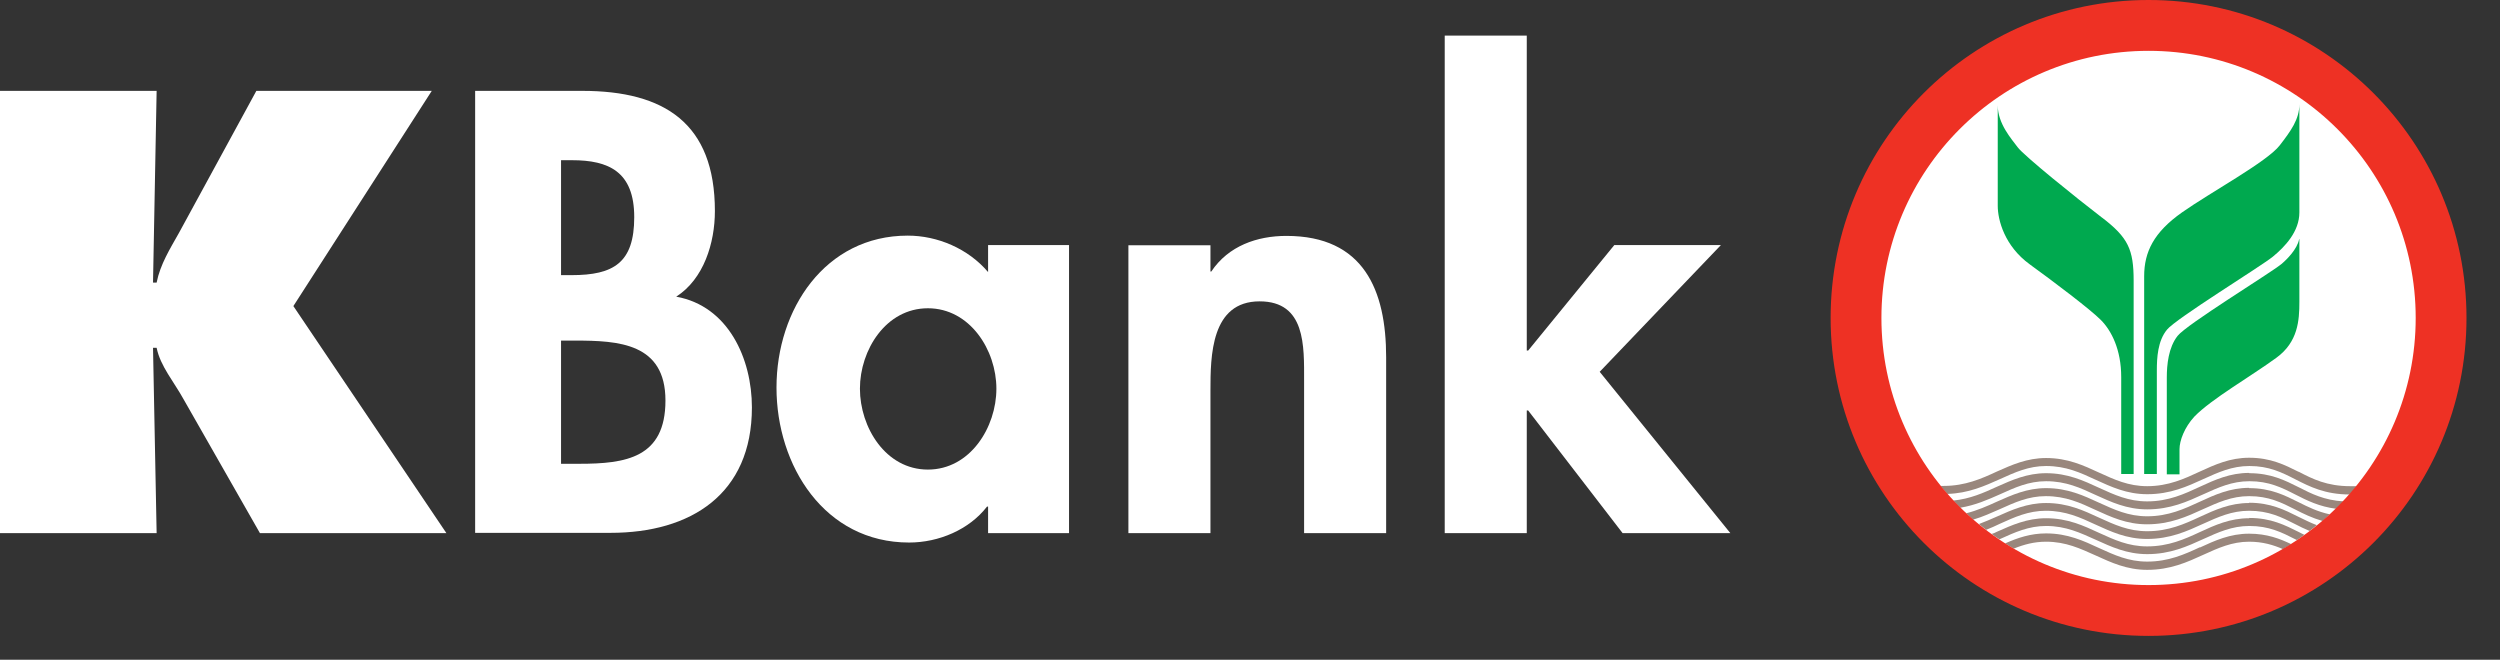 <svg width="72" height="19" viewBox="0 0 72 19" fill="none" xmlns="http://www.w3.org/2000/svg">
<rect x="0" y="0" width="72" height="19" fill="#333333" stroke="none"/>
<g clip-path="url(#clip0_521_5146)">
<path d="M70.383 9.213C70.383 13.874 66.604 17.661 61.934 17.661C57.264 17.661 53.485 13.883 53.485 9.213C53.485 4.543 57.272 0.764 61.942 0.764C66.612 0.764 70.391 4.543 70.391 9.213" fill="white"/>
<path d="M66.199 13.588C65.801 13.389 65.395 13.183 64.775 13.183C64.226 13.183 63.788 13.382 63.358 13.58C62.913 13.787 62.452 14.002 61.839 14.002C61.298 14.002 60.892 13.811 60.455 13.612C60.009 13.405 59.548 13.191 58.927 13.191C58.378 13.191 57.941 13.389 57.511 13.58C57.066 13.787 56.596 13.994 55.984 13.994C55.952 13.994 55.92 13.994 55.888 13.994C55.952 14.074 56.016 14.145 56.079 14.225C56.692 14.209 57.161 13.994 57.607 13.795C58.028 13.604 58.426 13.421 58.927 13.421C59.5 13.421 59.914 13.612 60.359 13.819C60.797 14.018 61.25 14.233 61.839 14.233C62.507 14.233 62.992 14.01 63.462 13.795C63.884 13.604 64.281 13.421 64.782 13.421C65.347 13.421 65.713 13.604 66.103 13.803C66.525 14.018 66.962 14.241 67.678 14.241C67.75 14.161 67.814 14.082 67.877 14.002C67.814 14.002 67.75 14.002 67.686 14.002C67.018 14.002 66.604 13.795 66.207 13.588" fill="#99877D"/>
<path d="M64.774 13.62C64.225 13.62 63.788 13.819 63.358 14.018C62.913 14.225 62.451 14.44 61.839 14.44C61.298 14.44 60.892 14.249 60.455 14.05C60.009 13.843 59.547 13.628 58.927 13.628C58.378 13.628 57.941 13.827 57.511 14.018C57.129 14.193 56.739 14.368 56.254 14.416C56.318 14.487 56.389 14.559 56.453 14.623C56.89 14.551 57.248 14.392 57.606 14.233C58.028 14.042 58.426 13.859 58.927 13.859C59.5 13.859 59.913 14.05 60.359 14.257C60.797 14.456 61.25 14.67 61.839 14.67C62.507 14.67 62.992 14.447 63.462 14.233C63.883 14.042 64.281 13.859 64.782 13.859C65.347 13.859 65.713 14.042 66.103 14.241C66.445 14.416 66.795 14.591 67.288 14.654C67.36 14.583 67.431 14.511 67.495 14.44C66.938 14.408 66.564 14.217 66.206 14.034C65.809 13.835 65.403 13.628 64.782 13.628" fill="#99877D"/>
<path d="M64.775 14.05C64.225 14.05 63.788 14.249 63.358 14.448C62.913 14.654 62.451 14.869 61.839 14.869C61.298 14.869 60.892 14.678 60.455 14.479C60.009 14.273 59.548 14.058 58.927 14.058C58.378 14.058 57.941 14.257 57.511 14.448C57.233 14.575 56.946 14.702 56.628 14.782C56.692 14.845 56.763 14.909 56.827 14.965C57.105 14.885 57.36 14.766 57.599 14.662C58.02 14.472 58.418 14.289 58.919 14.289C59.492 14.289 59.906 14.479 60.351 14.686C60.789 14.885 61.242 15.1 61.831 15.1C62.499 15.1 62.984 14.877 63.454 14.662C63.876 14.472 64.273 14.289 64.775 14.289C65.339 14.289 65.705 14.472 66.095 14.67C66.342 14.798 66.588 14.917 66.891 15.005C66.962 14.941 67.034 14.877 67.097 14.813C66.74 14.734 66.469 14.599 66.198 14.463C65.801 14.265 65.395 14.058 64.775 14.058" fill="#99877D"/>
<path d="M64.774 14.487C64.225 14.487 63.788 14.686 63.358 14.885C62.913 15.092 62.451 15.299 61.839 15.299C61.298 15.299 60.892 15.108 60.454 14.909C60.009 14.702 59.547 14.487 58.927 14.487C58.378 14.487 57.94 14.686 57.511 14.877C57.344 14.949 57.169 15.028 56.994 15.092C57.065 15.148 57.129 15.204 57.2 15.259C57.336 15.204 57.471 15.148 57.598 15.084C58.02 14.893 58.418 14.71 58.919 14.71C59.492 14.71 59.905 14.901 60.351 15.108C60.788 15.307 61.242 15.522 61.831 15.522C62.499 15.522 62.984 15.299 63.454 15.084C63.875 14.893 64.273 14.71 64.774 14.71C65.339 14.71 65.705 14.893 66.095 15.092C66.23 15.164 66.365 15.227 66.516 15.291C66.588 15.235 66.66 15.18 66.723 15.124C66.532 15.052 66.365 14.965 66.198 14.885C65.8 14.686 65.395 14.479 64.774 14.479" fill="#99877D"/>
<path d="M64.775 14.925C64.225 14.925 63.788 15.124 63.358 15.323C62.913 15.53 62.452 15.736 61.839 15.736C61.298 15.736 60.892 15.546 60.455 15.347C60.009 15.14 59.548 14.925 58.927 14.925C58.378 14.925 57.941 15.124 57.511 15.315C57.463 15.339 57.416 15.363 57.36 15.378C57.431 15.434 57.503 15.482 57.583 15.53C57.591 15.53 57.599 15.53 57.606 15.522C58.028 15.331 58.426 15.148 58.927 15.148C59.5 15.148 59.914 15.347 60.359 15.546C60.797 15.744 61.25 15.959 61.839 15.959C62.507 15.959 62.992 15.736 63.462 15.522C63.883 15.331 64.281 15.148 64.782 15.148C65.347 15.148 65.713 15.331 66.103 15.53C66.119 15.537 66.135 15.546 66.151 15.553C66.222 15.506 66.294 15.458 66.366 15.402C66.31 15.378 66.254 15.347 66.207 15.323C65.809 15.124 65.403 14.917 64.782 14.917" fill="#99877D"/>
<path d="M63.358 15.76C62.913 15.967 62.451 16.174 61.839 16.174C61.298 16.174 60.892 15.983 60.454 15.784C60.009 15.577 59.547 15.362 58.927 15.362C58.481 15.362 58.108 15.49 57.749 15.649C57.829 15.704 57.909 15.752 57.996 15.8C58.291 15.681 58.585 15.601 58.927 15.601C59.5 15.601 59.913 15.8 60.359 15.999C60.797 16.198 61.25 16.412 61.839 16.412C62.507 16.412 62.992 16.19 63.462 15.975C63.883 15.784 64.281 15.601 64.774 15.601C65.172 15.601 65.474 15.696 65.753 15.816C65.832 15.768 65.912 15.72 65.992 15.673C65.657 15.514 65.291 15.37 64.774 15.37C64.225 15.37 63.788 15.569 63.358 15.768" fill="#99877D"/>
<path d="M61.879 0C56.819 0 52.722 4.097 52.722 9.157C52.722 14.217 56.819 18.314 61.879 18.314C66.938 18.314 71.035 14.217 71.035 9.157C71.035 4.097 66.938 0 61.879 0ZM61.879 16.85C57.63 16.85 54.185 13.405 54.185 9.157C54.185 4.909 57.63 1.464 61.879 1.464C66.127 1.464 69.572 4.909 69.572 9.157C69.572 13.405 66.127 16.85 61.879 16.85Z" fill="#EE3124"/>
<path d="M66.215 6.889C66.159 7.176 65.865 7.47 65.705 7.605C65.347 7.892 62.977 9.34 62.714 9.674C62.452 10.008 62.404 10.501 62.404 10.875V13.66H62.77V12.936C62.77 12.689 62.913 12.307 63.199 11.997C63.693 11.488 64.822 10.843 65.562 10.302C66.183 9.849 66.222 9.228 66.222 8.695V6.794V6.881L66.215 6.889Z" fill="#00A94F"/>
<path d="M62.404 9.499C62.666 9.173 65.109 7.677 65.459 7.391C65.809 7.104 66.222 6.667 66.222 6.118V2.999C66.222 3.437 65.976 3.771 65.658 4.184C65.3 4.654 63.653 5.545 62.841 6.118C62.03 6.69 61.752 7.255 61.752 7.955V13.652H62.117V10.676C62.117 10.302 62.141 9.817 62.412 9.491" fill="#00A94F"/>
<path d="M60.55 6.277C59.802 5.704 58.282 4.479 58.108 4.24C57.932 4.002 57.535 3.564 57.535 3.031V5.927C57.535 6.341 57.734 7.089 58.458 7.614C59.181 8.139 60.2 8.91 60.502 9.213C60.812 9.523 61.091 10.072 61.091 10.86V13.652H61.449V8.083C61.449 7.184 61.29 6.842 60.542 6.269" fill="#00A94F"/>
<path d="M0 2.617H4.511L4.407 8.138H4.511C4.614 7.613 4.901 7.16 5.155 6.706L7.383 2.617H12.435L8.449 8.815L12.856 15.354H7.486L5.29 11.504C5.02 11.01 4.614 10.541 4.511 10.016H4.407L4.511 15.354H0V2.617Z" fill="white"/>
<path d="M13.684 2.617H16.77C19.133 2.617 20.589 3.548 20.589 6.078C20.589 6.993 20.271 8.035 19.475 8.544C20.979 8.815 21.655 10.334 21.655 11.734C21.655 14.232 19.897 15.346 17.582 15.346H13.684V2.617ZM16.158 7.924H16.46C17.677 7.924 18.266 7.566 18.266 6.253C18.266 4.94 17.526 4.614 16.476 4.614H16.158V7.924ZM16.158 13.357H16.683C18.019 13.357 19.165 13.19 19.165 11.535C19.165 9.881 17.812 9.809 16.564 9.809H16.158V13.357Z" fill="white"/>
<path d="M30.788 15.354H28.457V14.591H28.425C27.916 15.251 27.041 15.625 26.182 15.625C23.748 15.625 22.363 13.413 22.363 11.162C22.363 8.91 23.764 6.786 26.142 6.786C27.001 6.786 27.884 7.16 28.457 7.836V7.057H30.788V15.346V15.354ZM28.696 11.194C28.696 10.08 27.932 8.878 26.723 8.878C25.514 8.878 24.766 10.08 24.766 11.194C24.766 12.307 25.506 13.524 26.723 13.524C27.94 13.524 28.696 12.307 28.696 11.194Z" fill="white"/>
<path d="M34.853 7.82H34.885C35.379 7.08 36.206 6.794 37.049 6.794C39.277 6.794 39.921 8.361 39.921 10.287V15.354H37.558V10.963C37.558 9.968 37.606 8.679 36.277 8.679C34.877 8.679 34.861 10.247 34.861 11.249V15.354H32.498V7.064H34.861V7.82H34.853Z" fill="white"/>
<path d="M43.971 10.096H44.011L46.493 7.057H49.563L46.071 10.708L49.834 15.354H46.731L44.011 11.822H43.971V15.354H41.608V1.026H43.971V10.096Z" fill="white"/>
</g>
<defs>
<clipPath id="clip0_521_5146">
<rect width="71.035" height="18.314" fill="white"/>
</clipPath>
</defs>
</svg>
